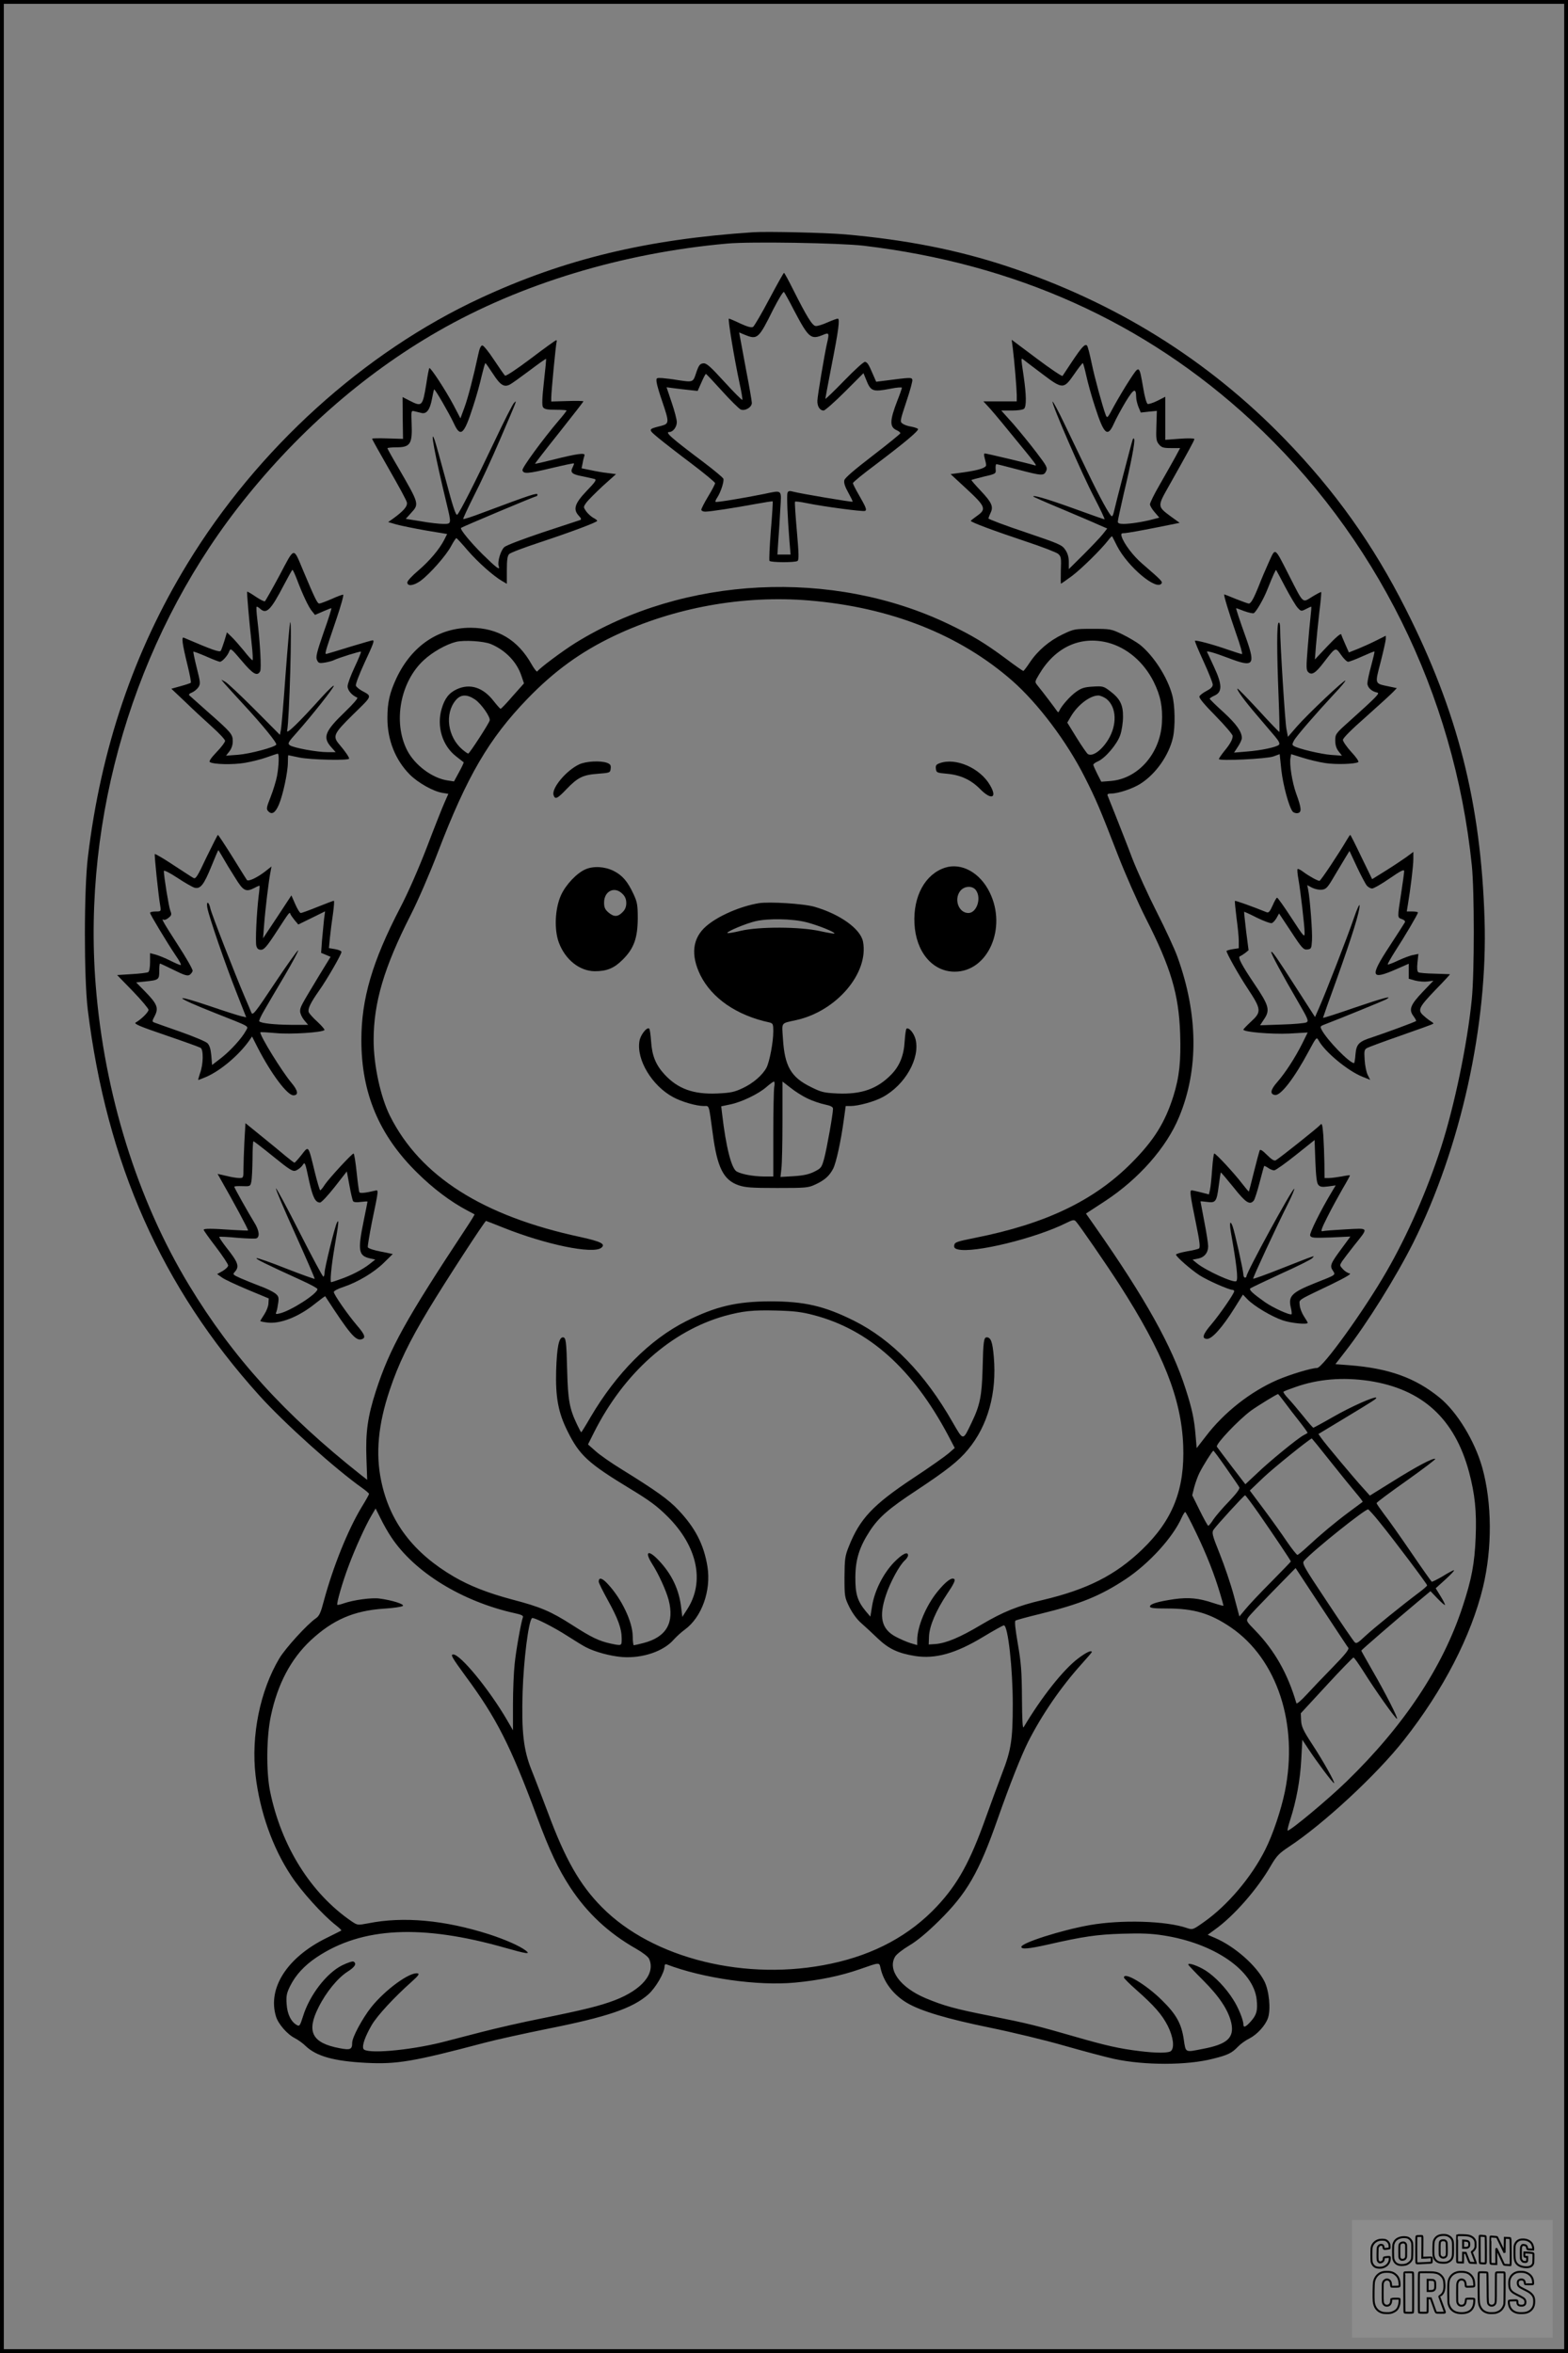 <?xml version="1.0" encoding="UTF-8"?>
<svg xmlns="http://www.w3.org/2000/svg" version="1.0" width="1024pt" height="1536pt" viewBox="0 0 1024 1536" preserveAspectRatio="xMidYMid meet">
  <rect x="0" y="0" width="1024" height="1536" fill="#808080" stroke="none"/>
  <g transform="translate(0.00 0.00) scale(1)">
    <g transform="translate(0,1536) scale(0.1,-0.1)" fill="#000000" stroke="none">
      <path d="M4920 13844 c-697 -46 -1232 -175 -1780 -429 -762 -353 -1459 -984 -1917 -1736 -349 -572 -564 -1205 -649 -1914 -26 -214 -26 -787 -1 -995 124 -1005 483 -1813 1120 -2519 161 -179 497 -481 676 -607 22 -16 41 -32 41 -36 0 -4 -21 -42 -47 -84 -91 -150 -188 -392 -248 -614 -20 -77 -30 -99 -52 -114 -57 -39 -199 -195 -239 -262 -126 -212 -185 -504 -155 -764 28 -236 111 -472 232 -654 66 -101 206 -256 293 -324 22 -17 38 -33 35 -34 -2 -2 -47 -24 -99 -50 -255 -126 -383 -326 -328 -510 14 -49 74 -118 124 -143 21 -11 52 -33 69 -50 71 -68 185 -100 398 -111 198 -10 306 8 767 130 74 20 261 61 414 92 392 78 557 134 660 225 48 43 106 142 106 183 0 11 5 16 13 13 238 -91 596 -142 839 -119 158 15 295 43 422 87 131 46 128 46 136 10 20 -93 84 -177 174 -230 90 -53 262 -104 535 -160 147 -30 368 -83 492 -119 123 -35 269 -74 324 -86 198 -43 478 -43 647 1 97 24 123 37 163 79 16 17 49 41 74 53 51 26 106 86 122 135 19 57 7 178 -24 239 -53 103 -192 226 -321 282 l-49 21 48 35 c121 86 277 263 365 417 37 63 53 80 118 123 225 148 575 472 752 698 256 325 438 679 515 997 61 255 59 550 -5 780 -49 174 -165 364 -278 456 -159 130 -332 192 -589 212 l-92 7 66 85 c143 184 328 481 442 707 310 620 488 1423 466 2112 -24 758 -175 1354 -515 2026 -212 420 -462 771 -790 1109 -505 520 -1107 894 -1814 1128 -324 107 -660 173 -1056 208 -125 11 -511 20 -600 14z m720 -88 c991 -118 1835 -498 2529 -1138 814 -750 1328 -1786 1443 -2908 17 -167 17 -696 0 -870 -29 -294 -114 -702 -203 -976 -89 -275 -218 -569 -354 -804 -146 -254 -417 -630 -454 -630 -36 0 -175 -42 -259 -78 -175 -76 -349 -212 -468 -369 l-59 -76 -7 82 c-9 108 -23 174 -65 304 -89 279 -263 591 -590 1058 l-61 87 124 81 c220 144 402 350 484 549 129 309 125 672 -11 1047 -18 50 -78 180 -134 290 -56 110 -128 268 -160 350 -31 83 -80 206 -107 275 -28 69 -52 131 -55 138 -3 8 5 12 25 12 44 0 141 32 190 64 100 63 186 186 212 301 16 71 14 210 -5 279 -31 115 -120 254 -210 327 -22 17 -74 48 -115 68 -73 35 -78 36 -195 36 -117 0 -122 -1 -195 -36 -88 -42 -164 -107 -215 -184 -20 -30 -39 -55 -42 -55 -3 0 -54 35 -112 79 -139 103 -218 151 -376 227 -757 363 -1730 315 -2437 -123 -82 -51 -235 -165 -249 -186 -3 -5 -20 16 -37 46 -90 160 -221 238 -397 239 -210 1 -385 -117 -485 -327 -45 -96 -60 -160 -60 -263 0 -143 52 -273 146 -368 55 -55 155 -111 215 -120 l37 -6 -25 -57 c-14 -31 -66 -162 -115 -291 -54 -140 -124 -300 -174 -395 -183 -352 -254 -595 -254 -865 0 -345 115 -620 364 -865 104 -103 218 -189 326 -246 25 -13 47 -25 49 -26 2 -1 -23 -42 -55 -90 -397 -601 -499 -786 -589 -1063 -54 -167 -68 -270 -62 -438 l5 -142 -41 32 c-499 395 -838 769 -1122 1238 -338 557 -554 1251 -610 1959 -87 1099 253 2243 924 3111 371 479 818 874 1311 1157 539 310 1205 512 1889 573 152 14 734 4 891 -14z m-355 -2316 c530 -44 983 -223 1327 -525 167 -147 356 -397 473 -630 71 -140 97 -200 215 -505 48 -124 130 -310 183 -415 164 -322 215 -495 224 -751 6 -182 -5 -284 -44 -409 -55 -174 -127 -289 -273 -436 -244 -246 -561 -398 -1020 -489 -120 -24 -135 -29 -138 -48 -3 -16 3 -23 24 -28 104 -26 509 73 708 173 40 20 51 22 61 11 22 -22 203 -286 285 -413 287 -447 405 -745 417 -1050 11 -288 -68 -488 -269 -681 -174 -167 -358 -260 -650 -329 -160 -37 -258 -77 -400 -161 -139 -83 -228 -120 -298 -126 l-45 -3 2 53 c3 69 46 169 118 277 41 60 55 89 48 96 -16 16 -56 -14 -110 -80 -76 -93 -133 -230 -133 -318 l0 -32 -44 13 c-23 7 -67 26 -97 42 -93 50 -111 129 -63 272 27 82 88 195 123 226 12 11 21 25 21 33 0 28 -37 10 -91 -45 -70 -73 -126 -182 -143 -282 l-12 -73 -29 34 c-55 66 -70 114 -69 224 1 116 26 196 95 302 58 88 123 145 304 264 195 129 276 192 337 267 129 154 189 370 168 605 -8 96 -19 127 -46 127 -19 0 -23 -25 -27 -205 -5 -177 -17 -238 -71 -350 -59 -123 -53 -123 -125 1 -182 319 -397 539 -645 663 -193 96 -324 126 -546 126 -221 -1 -356 -33 -550 -130 -237 -120 -454 -338 -624 -627 -31 -54 -59 -98 -60 -98 -2 0 -15 24 -29 54 -48 100 -58 160 -63 346 -5 196 -8 220 -28 220 -26 0 -39 -64 -44 -215 -5 -177 14 -277 74 -397 78 -158 135 -210 407 -375 129 -78 179 -115 247 -183 195 -194 244 -426 128 -605 l-32 -50 -7 56 c-13 121 -61 222 -147 313 -69 73 -95 59 -43 -23 41 -64 90 -171 107 -233 40 -151 -14 -244 -162 -283 -32 -8 -61 -15 -65 -15 -3 0 -7 26 -7 59 -1 94 -72 243 -161 339 -38 42 -61 48 -61 17 0 -8 27 -62 60 -122 66 -119 90 -184 90 -250 0 -48 1 -47 -72 -32 -77 17 -125 40 -251 121 -139 89 -206 118 -394 167 -157 42 -274 88 -376 147 -268 156 -423 360 -478 629 -37 178 -19 368 56 591 56 168 127 316 255 528 104 173 366 576 374 576 2 0 53 -20 113 -44 275 -110 582 -174 639 -132 32 25 0 41 -136 71 -638 137 -1045 396 -1243 790 -62 124 -107 332 -107 495 0 245 68 475 241 815 49 96 126 274 178 410 191 499 334 743 586 1004 175 181 349 307 568 411 388 184 840 266 1272 230z m-2080 -284 c96 -40 170 -117 200 -207 l17 -50 -74 -83 c-40 -47 -76 -84 -79 -83 -4 1 -25 25 -47 53 -68 87 -153 114 -238 75 -52 -24 -80 -60 -100 -129 -33 -113 4 -238 93 -308 26 -21 50 -39 51 -40 2 -1 -11 -30 -30 -64 l-33 -61 -40 6 c-101 14 -216 100 -266 197 -94 184 -45 448 109 589 57 53 146 103 210 119 53 13 180 5 227 -14z m4030 9 c125 -33 234 -126 299 -255 45 -91 60 -164 54 -270 -12 -200 -156 -363 -333 -378 l-63 -5 -26 51 c-14 28 -26 55 -26 60 0 5 14 15 30 22 47 20 126 112 146 172 10 29 18 82 18 118 1 78 -19 119 -84 168 -42 32 -48 34 -112 30 -55 -3 -75 -9 -110 -34 -39 -27 -98 -94 -111 -126 -5 -10 -8 -9 -16 3 -10 15 -83 112 -125 164 -19 23 -19 24 9 71 105 179 269 255 450 209z m-4133 -371 c41 -28 102 -115 96 -137 -4 -19 -132 -216 -140 -216 -3 -1 -20 11 -37 25 -98 82 -119 236 -44 324 32 38 73 39 125 4z m4127 1 c63 -54 67 -166 9 -262 -43 -71 -104 -115 -134 -95 -6 4 -39 51 -73 106 l-61 99 24 41 c44 74 123 135 178 136 14 0 40 -11 57 -25z m-1914 -4020 c361 -95 645 -350 876 -783 l44 -84 -40 -35 c-22 -19 -125 -92 -230 -161 -264 -175 -350 -266 -422 -448 -25 -62 -27 -82 -28 -199 0 -127 1 -132 32 -196 21 -41 50 -81 78 -105 25 -22 74 -67 109 -101 71 -67 131 -95 241 -113 133 -21 266 16 446 125 68 41 129 75 135 75 27 0 58 -284 58 -515 0 -232 -11 -301 -70 -452 -25 -65 -72 -194 -106 -288 -102 -286 -182 -433 -319 -579 -176 -188 -407 -314 -690 -374 -553 -119 -1165 31 -1498 368 -144 145 -240 313 -354 621 -37 97 -84 221 -106 275 -52 130 -66 249 -58 509 7 211 38 459 61 482 9 9 144 -59 236 -119 47 -30 99 -62 115 -70 61 -32 162 -59 240 -65 131 -9 268 37 335 114 19 21 51 50 72 65 111 81 173 254 148 412 -23 142 -79 252 -189 368 -64 69 -149 129 -372 267 -64 39 -140 92 -168 117 l-51 45 40 80 c195 386 502 660 853 759 118 32 181 39 337 35 117 -3 165 -9 245 -30z m3625 -429 c348 -53 560 -246 654 -596 38 -144 50 -255 43 -425 -7 -171 -26 -274 -86 -455 -129 -393 -382 -775 -756 -1138 -119 -116 -366 -322 -386 -322 -3 0 4 32 17 71 40 124 65 259 72 393 l7 129 39 -59 c53 -81 160 -224 168 -224 10 0 -73 149 -146 259 -56 86 -67 111 -69 150 l-2 47 168 182 c92 100 172 182 176 182 5 0 34 -42 66 -92 75 -120 208 -308 218 -308 10 0 -75 168 -162 318 -39 68 -71 125 -71 127 0 4 228 201 363 314 l89 74 45 -47 c25 -26 47 -45 49 -43 3 2 -10 28 -28 57 l-32 52 64 58 c36 33 61 59 55 60 -5 0 -39 -18 -74 -40 -36 -21 -68 -37 -71 -35 -4 3 -65 89 -135 192 -71 104 -150 216 -177 250 -26 35 -48 66 -48 71 0 5 89 71 197 147 108 77 192 140 186 142 -17 6 -124 -51 -282 -150 l-145 -90 -44 49 c-57 62 -248 290 -273 326 l-19 27 146 88 c222 134 237 144 231 149 -10 10 -164 -58 -284 -127 -66 -38 -124 -69 -126 -69 -3 0 -34 35 -68 78 -34 42 -78 94 -97 114 -20 21 -33 40 -30 43 2 3 38 17 79 31 147 52 308 65 479 40z m-548 -143 c24 -32 67 -89 97 -126 29 -37 52 -69 50 -71 -2 -2 -14 -9 -26 -15 -38 -20 -221 -169 -302 -247 l-78 -73 -89 116 c-49 64 -92 122 -97 129 -10 16 140 174 222 235 49 35 168 108 178 109 1 0 22 -26 45 -57z m294 -380 c65 -82 140 -174 167 -206 27 -32 48 -59 46 -61 -2 -1 -42 -31 -89 -66 -94 -70 -186 -147 -272 -227 -31 -29 -61 -53 -65 -53 -5 0 -36 39 -69 87 -32 48 -100 143 -150 210 l-92 123 88 84 c66 63 301 252 317 256 1 0 55 -66 119 -147z m-679 -45 c43 -62 82 -118 86 -126 6 -9 -14 -37 -66 -92 -42 -43 -88 -97 -103 -119 -14 -23 -30 -41 -33 -41 -4 0 -29 45 -56 100 l-49 99 13 53 c8 29 23 71 34 93 24 48 85 145 91 145 3 0 40 -50 83 -112z m215 -300 c99 -143 208 -305 208 -311 0 -2 -58 -62 -128 -133 -71 -71 -146 -151 -168 -178 l-40 -48 -36 135 c-20 75 -62 198 -92 273 -50 124 -53 139 -41 158 19 28 198 224 206 225 3 1 44 -54 91 -121z m-5667 -152 c152 -230 464 -421 808 -497 42 -9 56 -16 52 -26 -12 -32 -45 -215 -54 -305 -6 -54 -11 -173 -11 -265 l0 -168 -40 69 c-117 200 -303 426 -350 426 -20 0 -9 -19 80 -141 203 -274 294 -455 465 -914 86 -231 139 -342 218 -464 111 -169 250 -299 431 -402 42 -24 79 -52 85 -66 43 -95 -46 -202 -226 -271 -96 -36 -191 -60 -476 -118 -122 -24 -301 -65 -397 -90 -96 -25 -209 -54 -251 -65 -220 -55 -502 -79 -516 -43 -9 23 12 81 54 154 36 62 147 182 263 285 41 37 51 50 38 53 -51 11 -212 -106 -304 -221 -58 -74 -124 -196 -124 -232 0 -44 -12 -49 -84 -35 -179 34 -216 108 -136 266 49 99 126 193 191 234 48 31 60 52 38 65 -6 4 -39 -7 -74 -24 -103 -51 -214 -196 -256 -333 -19 -60 -23 -67 -39 -58 -39 21 -64 72 -68 137 -4 53 0 72 22 117 36 73 94 136 175 190 295 197 686 216 1230 61 138 -39 168 -44 136 -19 -40 31 -133 72 -240 107 -291 93 -560 118 -790 72 -70 -13 -70 -13 -109 13 -266 182 -460 491 -533 852 -25 127 -23 354 6 489 44 208 130 371 260 493 144 134 281 194 479 207 62 4 117 12 123 18 11 11 -69 37 -153 48 -50 7 -168 -9 -232 -31 -22 -8 -41 -12 -43 -10 -7 7 34 150 74 255 40 108 110 263 150 330 l26 44 33 -66 c18 -37 49 -92 69 -121z m6458 93 c91 -112 307 -399 307 -408 0 -4 -24 -25 -52 -46 -116 -87 -296 -233 -351 -284 -50 -47 -60 -53 -71 -40 -8 8 -89 126 -180 264 -159 239 -165 250 -148 268 59 67 400 339 417 334 5 -2 41 -41 78 -88z m-1201 -66 c68 -141 120 -273 157 -399 12 -39 21 -73 21 -76 0 -2 -30 6 -67 18 -95 32 -160 38 -255 25 -107 -16 -158 -31 -158 -48 0 -10 25 -13 113 -13 174 0 281 -32 415 -123 303 -207 443 -632 353 -1073 -25 -120 -78 -279 -128 -378 -90 -180 -247 -365 -401 -473 -72 -51 -74 -51 -110 -39 -136 47 -427 56 -637 19 -185 -33 -445 -116 -445 -142 0 -17 46 -13 168 14 236 54 326 67 492 72 122 4 192 1 267 -11 332 -51 590 -228 610 -420 7 -70 0 -98 -38 -141 -33 -37 -49 -44 -49 -20 0 29 -33 111 -67 163 -47 75 -118 149 -180 189 -50 31 -113 53 -113 39 0 -4 44 -50 98 -104 106 -106 164 -194 183 -277 21 -97 -26 -140 -187 -170 -116 -23 -110 -26 -123 60 -15 105 -49 166 -145 260 -104 102 -246 186 -246 146 0 -5 35 -40 78 -78 121 -107 170 -163 208 -237 36 -72 45 -141 22 -164 -15 -15 -96 -15 -208 -1 -131 16 -219 36 -420 94 -246 71 -309 87 -550 135 -233 46 -305 66 -425 116 -166 70 -251 186 -199 272 9 15 50 47 92 72 51 30 116 84 193 160 183 180 261 314 384 665 82 233 153 411 199 504 91 179 214 358 350 509 36 40 66 75 66 77 0 16 -36 -1 -89 -41 -97 -73 -238 -251 -356 -449 -7 -11 -10 48 -11 192 -1 175 -6 231 -27 353 -17 99 -22 147 -15 151 6 4 79 24 162 44 262 64 393 118 558 227 153 102 308 272 365 401 9 20 20 37 23 37 4 0 36 -62 72 -137z m918 -637 c36 -54 69 -105 75 -112 7 -10 -18 -42 -100 -126 -61 -62 -139 -144 -173 -181 -36 -39 -64 -63 -66 -55 -56 193 -143 345 -269 475 -58 59 -60 63 -45 85 8 13 82 90 162 172 l147 150 102 -155 c56 -85 131 -199 167 -253z"></path>
      <path d="M5024 13408 c-50 -95 -98 -176 -106 -182 -11 -6 -35 0 -83 22 -37 18 -71 32 -75 32 -8 0 36 -265 70 -423 12 -54 20 -102 18 -107 -2 -4 -54 48 -117 117 -95 104 -118 124 -139 121 -21 -2 -29 -13 -45 -60 -21 -65 -20 -64 -122 -49 -33 6 -78 11 -100 13 -39 2 -40 2 -37 -27 2 -17 19 -75 38 -129 45 -133 45 -142 -8 -156 -88 -22 -88 -21 -17 -80 35 -29 133 -105 217 -168 83 -63 152 -120 152 -126 0 -6 -20 -45 -45 -86 -25 -41 -45 -81 -45 -87 0 -7 11 -13 25 -13 32 0 188 24 329 50 60 11 111 19 112 17 2 -1 -3 -87 -12 -191 -8 -103 -12 -192 -9 -197 7 -11 165 -12 183 -1 10 7 9 46 -4 195 -9 103 -15 190 -12 192 3 3 36 -1 74 -9 106 -22 373 -58 384 -51 12 7 5 24 -42 106 -21 36 -38 70 -38 75 0 6 66 60 148 121 192 145 284 222 277 233 -3 4 -23 11 -44 15 -22 3 -47 12 -57 20 -18 12 -16 19 25 143 24 71 42 136 39 144 -6 15 -10 15 -180 -7 l-56 -7 -21 48 c-28 65 -35 77 -51 82 -8 3 -66 -50 -137 -123 -68 -70 -123 -123 -123 -118 0 4 18 98 39 208 48 243 57 315 42 315 -6 0 -36 -11 -68 -25 -31 -14 -66 -25 -77 -23 -22 3 -59 64 -146 237 -30 60 -57 110 -60 110 -3 0 -46 -77 -96 -171z m161 -73 c96 -182 110 -194 190 -161 40 17 42 13 25 -59 -16 -72 -61 -337 -62 -371 -1 -37 16 -64 41 -64 8 0 71 55 138 122 l122 122 16 -39 c32 -81 42 -85 163 -62 39 8 72 10 72 6 0 -4 -13 -43 -30 -85 -50 -130 -51 -171 -5 -192 14 -6 25 -15 25 -20 0 -4 -81 -70 -180 -146 -121 -93 -182 -145 -186 -161 -4 -17 4 -42 26 -81 17 -31 30 -57 28 -59 -4 -4 -342 53 -386 65 -26 7 -34 6 -39 -7 -6 -15 0 -157 13 -320 l7 -83 -43 0 -43 0 6 93 c4 50 10 143 13 205 8 130 16 123 -109 97 -134 -27 -310 -56 -314 -51 -3 2 2 15 11 28 23 35 46 106 40 123 -3 8 -61 56 -127 106 -218 164 -257 199 -225 199 23 0 48 33 48 64 0 17 -15 75 -34 130 l-33 98 46 -6 c25 -3 71 -9 102 -12 l55 -6 25 56 c13 30 26 55 29 55 3 0 50 -50 105 -111 55 -61 110 -115 122 -121 28 -12 73 14 73 43 0 11 -16 104 -36 207 -19 104 -38 203 -41 221 l-6 32 36 -15 c83 -34 91 -28 186 164 35 68 66 120 71 115 4 -5 34 -58 65 -119z"></path>
      <path d="M3466 13019 c-97 -73 -163 -116 -168 -111 -6 6 -38 52 -72 103 -34 52 -68 94 -76 94 -10 0 -19 -21 -27 -60 -30 -140 -67 -285 -91 -348 l-25 -68 -46 88 c-51 96 -150 247 -157 240 -3 -2 -12 -49 -20 -103 -24 -147 -28 -151 -108 -110 l-47 24 1 -137 2 -136 -101 3 c-56 2 -101 1 -101 -2 0 -4 50 -93 110 -198 61 -106 114 -203 117 -217 6 -25 -20 -56 -92 -108 l-30 -21 55 -16 c30 -8 117 -26 192 -39 l138 -23 -19 -38 c-32 -62 -96 -138 -170 -201 -39 -33 -71 -67 -71 -77 0 -27 41 -22 86 10 61 45 168 166 200 227 16 30 32 54 35 52 3 -1 37 -37 74 -81 68 -78 166 -165 224 -199 l31 -18 0 90 c0 66 4 93 15 104 8 9 99 43 202 77 208 69 373 131 373 140 0 4 -12 13 -26 20 -14 8 -35 27 -46 42 -19 28 -19 28 1 57 12 16 60 64 107 108 l87 78 -54 7 c-30 3 -80 12 -112 19 l-59 12 7 34 c3 19 9 41 12 50 7 19 -47 12 -206 -28 -63 -16 -116 -28 -117 -26 -1 1 69 92 157 202 87 110 159 202 159 205 0 3 -47 4 -105 2 l-105 -3 0 25 c0 39 30 349 35 364 2 6 1 12 -3 11 -4 0 -79 -54 -166 -120z m86 -152 c-12 -108 -13 -153 -6 -165 9 -13 26 -17 83 -17 39 0 71 -2 71 -5 0 -3 -23 -33 -51 -65 -103 -121 -240 -308 -237 -324 5 -26 34 -24 188 13 80 19 146 33 148 31 2 -2 -2 -13 -8 -25 -18 -34 -6 -46 62 -59 34 -7 71 -15 81 -18 15 -4 5 -19 -53 -79 -78 -82 -89 -120 -49 -162 15 -16 17 -23 7 -27 -7 -2 -116 -38 -243 -80 -128 -43 -240 -85 -252 -97 -24 -22 -46 -98 -36 -124 11 -31 -15 -11 -106 78 -82 82 -149 164 -140 172 8 7 481 206 490 206 5 0 9 5 9 11 0 14 -40 1 -353 -116 -70 -27 -129 -46 -132 -43 -2 2 29 69 69 149 41 79 118 245 171 369 118 275 112 259 92 240 -9 -8 -66 -121 -127 -250 -130 -274 -228 -466 -244 -480 -9 -7 -29 53 -75 228 -35 130 -68 248 -73 261 -33 88 3 -104 78 -414 33 -137 33 -135 -21 -135 -25 0 -91 7 -145 17 l-100 16 35 39 c53 58 53 58 -81 290 -41 69 -74 129 -74 132 0 3 27 6 59 6 91 0 105 22 99 159 -3 81 -3 82 20 76 12 -3 32 -8 45 -11 33 -8 55 22 68 92 6 32 12 60 14 62 5 5 98 -156 128 -220 44 -97 67 -77 126 107 22 66 47 157 57 203 11 45 21 82 24 81 3 0 25 -32 50 -70 47 -73 72 -89 110 -69 12 6 69 47 128 91 58 44 106 78 108 76 2 -1 -5 -69 -14 -150z"></path>
      <path d="M6614 13088 c11 -87 25 -260 26 -305 l0 -43 -109 0 -109 0 26 -28 c15 -15 77 -88 137 -162 192 -234 192 -233 170 -227 -34 11 -313 77 -323 77 -7 0 -7 -11 -1 -32 5 -18 9 -38 9 -44 0 -18 -47 -33 -144 -47 l-88 -12 106 -98 c123 -114 129 -131 66 -175 -21 -15 -39 -29 -40 -32 0 -9 151 -65 358 -134 106 -35 202 -72 213 -82 19 -17 20 -28 17 -106 -1 -49 -1 -88 1 -88 2 0 33 22 70 49 63 47 192 174 239 235 12 16 23 27 25 25 1 -2 16 -30 32 -63 70 -136 259 -295 291 -244 7 11 -2 21 -125 127 -61 52 -122 133 -136 179 -5 19 -3 22 22 22 15 1 102 16 192 34 l165 33 -57 41 c-89 66 -89 66 -16 195 130 231 169 302 169 311 0 5 -41 6 -95 2 l-95 -7 0 141 0 140 -51 -26 c-28 -14 -57 -23 -64 -21 -7 3 -20 47 -29 104 -27 153 -24 152 -90 51 -31 -47 -76 -124 -101 -169 -42 -79 -44 -82 -54 -58 -22 60 -72 242 -92 339 -12 58 -25 109 -30 114 -13 14 -34 -9 -97 -103 -31 -47 -60 -90 -63 -95 -4 -4 -80 47 -169 114 l-163 122 7 -54z m190 -167 c136 -103 142 -103 211 -4 27 40 53 72 56 73 3 0 13 -37 23 -82 10 -46 35 -137 57 -203 59 -183 82 -203 124 -109 13 30 48 94 76 141 53 87 68 94 69 30 0 -15 7 -44 15 -64 l15 -36 53 6 52 5 -3 -97 c-3 -85 -1 -100 16 -121 17 -21 29 -25 80 -25 l59 0 -35 -65 c-20 -36 -64 -114 -99 -175 -35 -60 -63 -117 -63 -127 0 -9 14 -33 31 -52 l30 -35 -42 -11 c-59 -16 -147 -30 -191 -30 -27 0 -38 4 -38 15 0 9 18 91 39 183 48 200 74 338 68 355 -3 8 -6 7 -10 -3 -6 -15 -115 -434 -124 -477 -3 -13 -8 -23 -12 -23 -12 1 -80 125 -159 290 -44 91 -112 232 -151 314 -39 82 -74 147 -77 144 -9 -10 192 -473 272 -625 41 -79 71 -143 67 -143 -4 0 -95 32 -202 71 -171 62 -277 93 -261 76 3 -2 86 -39 185 -80 99 -42 206 -87 238 -102 l58 -25 -30 -38 c-16 -20 -73 -80 -125 -132 l-96 -95 0 46 c0 31 -7 57 -23 80 -21 32 -38 39 -262 115 -132 44 -240 85 -240 90 1 5 7 21 14 36 20 40 8 68 -63 143 -36 38 -64 70 -62 72 1 1 38 11 82 22 79 18 79 19 76 50 -1 17 1 31 5 31 5 0 68 -16 140 -35 159 -42 170 -42 185 -10 10 22 4 33 -63 121 -40 53 -109 137 -151 186 l-79 88 69 0 c39 0 73 5 80 12 16 16 15 90 -3 213 -18 123 -18 119 -2 108 6 -5 61 -47 121 -92z"></path>
      <path d="M1826 11605 c-49 -91 -92 -167 -96 -170 -4 -3 -32 11 -60 30 -29 20 -54 34 -56 33 -3 -4 13 -191 29 -335 7 -62 10 -113 6 -113 -4 0 -30 28 -57 63 -28 34 -64 75 -80 90 l-30 29 -16 -54 c-9 -29 -20 -59 -24 -66 -8 -12 -59 7 -241 85 -17 8 -12 -35 25 -185 14 -57 23 -106 20 -109 -3 -3 -33 -13 -66 -22 l-61 -17 89 -84 c48 -47 127 -120 175 -163 48 -43 87 -85 87 -93 0 -9 -25 -42 -56 -74 -37 -39 -51 -60 -43 -65 23 -15 150 -18 227 -5 42 7 107 23 143 36 37 13 69 24 73 24 10 0 7 -81 -5 -146 -6 -32 -25 -94 -42 -137 -28 -71 -29 -79 -14 -94 23 -23 45 -9 68 44 26 60 59 212 59 276 0 26 1 47 3 47 1 0 34 -7 72 -15 73 -15 325 -21 325 -7 0 10 -27 49 -62 90 -48 56 -41 71 89 199 128 125 125 116 54 155 -17 10 -34 24 -37 32 -3 9 22 74 55 146 61 131 68 150 54 150 -5 0 -69 -19 -143 -41 -74 -23 -143 -44 -152 -46 -21 -6 -22 -13 61 232 28 83 47 151 42 153 -4 1 -38 -11 -75 -28 -37 -16 -74 -30 -81 -30 -12 0 -27 29 -105 215 -66 157 -54 159 -154 -30z m113 -27 c37 -98 76 -181 98 -207 l20 -25 51 22 c28 12 53 22 56 22 3 0 -19 -71 -50 -157 -45 -130 -53 -162 -44 -181 9 -21 15 -23 53 -17 23 4 49 11 58 16 28 14 172 59 176 55 3 -2 -16 -48 -41 -101 -25 -53 -46 -109 -46 -125 0 -27 28 -59 63 -74 7 -3 -27 -42 -80 -93 -130 -125 -147 -165 -92 -228 l31 -35 -53 0 c-69 0 -222 28 -246 45 -16 12 -12 19 48 86 95 107 239 289 239 302 0 7 -35 -26 -78 -73 -153 -170 -233 -247 -227 -220 15 70 33 722 20 708 -3 -3 -16 -155 -30 -339 -13 -184 -27 -348 -31 -365 l-6 -31 -166 167 c-92 92 -178 173 -192 180 l-25 13 20 -24 c11 -13 66 -73 122 -134 128 -138 224 -256 217 -266 -10 -17 -172 -60 -248 -66 l-80 -6 22 28 c14 18 22 42 22 66 0 46 -9 57 -165 194 -60 54 -114 101 -119 106 -5 5 2 13 17 18 14 6 33 21 42 34 15 23 14 32 -10 127 -14 56 -24 104 -22 106 2 2 39 -12 83 -31 43 -19 84 -35 90 -35 15 0 51 40 61 68 9 23 13 19 82 -62 73 -87 101 -103 120 -68 9 17 0 184 -19 342 -5 41 -7 77 -4 79 2 2 12 -3 22 -12 42 -39 70 -11 157 156 28 53 52 97 55 97 3 0 16 -28 29 -62z"></path>
      <path d="M8287 11692 c-20 -44 -50 -114 -66 -156 -35 -87 -52 -116 -66 -116 -5 0 -43 14 -84 30 -40 17 -75 30 -76 30 -6 0 31 -122 78 -257 26 -73 43 -133 38 -133 -4 0 -46 13 -92 29 -97 34 -209 64 -215 58 -3 -2 23 -63 56 -135 33 -72 60 -140 60 -151 0 -14 -13 -27 -40 -41 -23 -12 -44 -28 -47 -36 -4 -10 31 -52 106 -128 61 -62 111 -121 111 -130 0 -23 -16 -53 -57 -102 -18 -23 -33 -45 -33 -49 0 -14 312 1 356 17 l41 15 11 -104 c11 -98 50 -242 74 -271 6 -7 21 -12 32 -10 28 4 26 32 -9 127 -26 72 -46 194 -37 236 l4 22 74 -23 c41 -13 107 -29 147 -35 69 -11 196 -7 217 6 6 4 -13 32 -45 66 -30 33 -55 69 -55 79 0 12 57 69 153 153 83 74 162 146 175 160 l24 25 -52 11 c-94 20 -92 12 -54 158 18 70 33 138 34 151 l0 22 -58 -29 c-31 -16 -86 -41 -120 -55 l-63 -25 -23 52 c-13 29 -25 58 -27 66 -3 8 -36 -20 -88 -75 l-84 -89 7 90 c4 50 14 148 22 218 9 71 14 130 12 132 -2 2 -28 -12 -58 -30 -66 -41 -55 -51 -150 135 -99 194 -89 187 -133 92z m108 -167 c32 -60 68 -121 80 -133 21 -23 24 -23 53 -8 17 9 33 16 35 16 2 0 0 -28 -4 -62 -4 -35 -13 -128 -19 -207 -10 -124 -10 -145 3 -158 23 -23 48 -8 102 63 79 102 76 101 113 49 17 -25 38 -45 46 -45 8 0 50 16 92 35 42 19 78 34 80 32 2 -2 -8 -43 -21 -92 -14 -50 -25 -102 -25 -116 0 -27 28 -53 64 -60 19 -4 1 -23 -187 -192 -84 -75 -87 -80 -87 -121 0 -29 7 -52 22 -71 l22 -28 -70 5 c-67 5 -215 40 -244 58 -12 7 -12 12 0 35 15 29 145 178 262 304 44 46 77 86 74 88 -7 7 -245 -218 -316 -299 l-59 -68 -10 53 c-9 47 -41 555 -41 657 0 25 -4 39 -10 35 -12 -8 -12 -183 0 -485 5 -123 7 -226 5 -228 -1 -2 -63 62 -136 142 -74 80 -135 143 -138 141 -6 -7 45 -78 131 -178 43 -50 94 -111 115 -135 25 -30 33 -46 25 -54 -15 -15 -116 -37 -210 -44 l-83 -7 25 38 c14 21 26 47 26 57 0 42 -36 92 -121 170 -49 44 -89 84 -89 87 0 3 15 13 33 21 50 23 49 72 -4 185 -23 50 -43 94 -46 98 -7 12 42 -2 141 -39 162 -62 176 -47 116 124 -46 128 -70 202 -67 202 1 0 25 -8 52 -19 28 -10 55 -16 62 -14 15 6 65 91 91 158 36 90 53 127 56 124 2 -2 29 -53 61 -114z"></path>
      <path d="M1349 9765 c-60 -128 -71 -145 -86 -136 -10 5 -69 44 -132 85 -63 42 -117 73 -120 71 -4 -5 23 -268 36 -342 5 -32 4 -33 -31 -33 -20 0 -36 -4 -36 -9 0 -10 110 -193 168 -279 24 -34 38 -62 32 -62 -6 0 -36 13 -68 29 -31 16 -74 33 -94 39 l-38 10 0 -58 c0 -35 -5 -62 -12 -66 -7 -4 -55 -10 -108 -13 l-95 -6 103 -106 c56 -58 102 -113 102 -121 0 -15 -47 -62 -84 -83 -14 -8 28 -26 196 -83 117 -40 220 -77 228 -82 20 -12 18 -110 -4 -167 -8 -24 -13 -43 -11 -43 2 0 25 9 51 20 93 40 212 140 280 235 l20 29 38 -75 c88 -170 192 -309 232 -309 35 0 31 30 -13 82 -62 74 -203 302 -203 329 0 3 46 0 103 -5 97 -9 300 4 316 20 3 3 -17 27 -45 53 -28 25 -54 54 -58 64 -7 22 12 61 69 142 51 72 145 235 145 251 0 6 -18 14 -41 18 l-41 7 7 72 c4 39 13 109 20 155 6 45 9 82 5 82 -3 0 -51 -18 -106 -40 -54 -22 -104 -40 -110 -40 -6 0 -22 26 -36 58 l-25 57 -92 -140 -93 -140 7 90 c7 95 30 289 42 346 l6 33 -39 -31 c-54 -42 -113 -70 -122 -57 -4 6 -47 74 -95 152 -49 78 -91 142 -94 142 -2 0 -35 -65 -74 -145z m106 -2 c15 -27 50 -85 79 -130 55 -90 71 -99 130 -68 16 9 30 14 31 13 1 -2 -1 -32 -6 -68 -13 -108 -22 -296 -15 -324 5 -19 13 -26 31 -26 19 0 38 21 101 118 88 135 85 131 91 114 3 -7 16 -25 28 -40 l23 -27 88 43 87 43 -7 -53 c-3 -29 -9 -90 -13 -135 l-6 -83 31 -13 31 -13 -76 -124 c-120 -199 -123 -204 -123 -232 0 -14 12 -40 26 -57 l26 -31 -114 0 c-107 1 -192 10 -205 23 -3 4 12 37 34 74 22 38 81 139 133 226 51 87 90 160 87 163 -3 3 -71 -92 -151 -212 -133 -200 -146 -216 -155 -193 -5 13 -25 60 -44 104 -62 145 -217 542 -223 574 -10 47 -28 52 -20 5 11 -59 117 -368 190 -552 l64 -163 -31 7 c-18 4 -110 33 -206 66 -255 86 -237 62 34 -45 237 -94 218 -83 201 -115 -26 -49 -100 -130 -161 -178 l-60 -46 -5 61 c-4 43 -11 66 -25 81 -11 11 -90 44 -175 74 -85 30 -163 57 -172 61 -16 6 -15 10 3 44 26 51 15 78 -62 157 l-60 61 59 6 c89 9 92 12 92 68 0 27 2 49 5 49 3 0 43 -19 90 -42 68 -34 89 -40 103 -32 9 6 18 18 20 26 2 9 -42 86 -98 172 -98 152 -109 173 -91 162 5 -3 19 2 32 13 20 16 21 22 11 47 -10 26 -42 223 -42 258 0 8 36 -10 88 -44 48 -32 99 -61 113 -65 38 -9 60 18 110 141 23 57 43 104 45 104 1 0 14 -21 29 -47z"></path>
      <path d="M8796 9878 c-51 -87 -171 -268 -179 -268 -13 0 -69 31 -105 58 -18 14 -35 22 -38 19 -3 -3 -1 -31 5 -63 14 -79 41 -310 41 -354 0 -32 -6 -25 -86 98 -47 72 -89 132 -94 132 -4 0 -17 -23 -29 -51 -18 -40 -26 -49 -39 -44 -91 37 -203 77 -207 74 -2 -2 3 -52 10 -109 8 -58 15 -126 15 -152 l0 -48 -40 -6 c-22 -4 -40 -9 -40 -12 0 -15 79 -156 140 -248 88 -133 89 -150 20 -213 -27 -25 -50 -49 -50 -52 0 -16 181 -31 298 -26 l122 7 -36 -73 c-47 -93 -109 -189 -163 -251 -45 -51 -49 -79 -14 -84 37 -5 126 110 221 288 48 89 50 92 63 69 40 -75 191 -200 287 -238 l50 -20 -16 32 c-9 18 -18 62 -20 99 -4 58 -2 67 16 77 11 6 111 43 223 82 112 39 206 73 209 76 3 2 -3 9 -14 15 -10 6 -32 22 -48 37 -42 37 -35 53 79 172 53 54 94 99 92 99 -2 1 -47 2 -100 4 -52 1 -100 5 -106 9 -8 5 -10 27 -6 64 l6 56 -34 -7 c-19 -3 -63 -20 -98 -36 -35 -17 -66 -28 -68 -26 -3 2 20 42 49 88 60 92 148 241 148 251 0 4 -16 7 -36 7 l-37 0 7 43 c18 107 36 256 36 299 l0 47 -47 -35 c-27 -19 -87 -59 -135 -89 l-87 -54 -70 144 c-38 80 -71 145 -73 145 -2 0 -12 -15 -22 -32z m131 -300 c9 -10 24 -18 34 -18 10 0 61 29 113 65 74 51 96 62 96 48 0 -10 -9 -76 -20 -147 -25 -161 -25 -155 6 -166 16 -6 23 -14 18 -22 -4 -7 -49 -78 -101 -157 -129 -197 -122 -221 45 -148 l82 36 0 -49 0 -49 42 -12 c24 -6 60 -9 81 -6 l38 5 -69 -72 c-81 -85 -93 -116 -62 -158 12 -16 20 -31 18 -33 -5 -6 -210 -81 -283 -105 -92 -29 -107 -45 -113 -114 -2 -31 -7 -56 -9 -56 -30 0 -177 151 -212 218 -10 19 -9 23 11 31 120 46 388 156 408 166 54 30 -13 12 -207 -54 -112 -39 -203 -68 -203 -65 0 2 40 116 90 253 99 277 150 440 149 480 0 14 -17 -22 -38 -84 -40 -118 -186 -493 -228 -587 l-25 -57 -118 183 c-129 201 -161 248 -168 242 -5 -6 72 -149 173 -322 67 -115 73 -129 57 -138 -9 -5 -81 -12 -160 -14 l-143 -5 25 38 c42 61 34 90 -62 232 -83 123 -110 175 -95 180 7 3 23 13 35 22 l22 18 -16 124 c-8 68 -14 125 -13 127 1 1 39 -16 84 -39 45 -22 89 -38 97 -35 8 3 22 18 31 34 l16 29 79 -119 c71 -109 81 -119 106 -116 25 3 27 7 30 58 4 53 -13 274 -25 333 l-6 29 32 -17 c18 -9 46 -15 63 -13 28 3 38 13 82 89 28 47 62 103 75 125 l24 39 49 -105 c27 -57 56 -112 65 -122z"></path>
      <path d="M1596 7907 c-3 -66 -6 -146 -6 -179 0 -57 -1 -58 -27 -58 -16 0 -54 6 -85 14 l-57 13 23 -41 c82 -143 176 -318 176 -328 0 -2 -44 0 -97 3 -141 10 -193 10 -193 1 0 -4 36 -55 80 -112 44 -58 80 -112 80 -121 0 -8 -16 -24 -36 -36 l-36 -20 31 -22 c17 -13 93 -48 169 -80 l137 -57 -2 -33 c0 -17 -13 -50 -27 -71 -14 -22 -26 -41 -26 -43 0 -3 19 -7 43 -10 85 -12 207 36 315 123 35 28 65 50 66 48 159 -245 198 -291 236 -281 31 8 24 30 -29 91 -61 72 -151 201 -151 218 0 7 28 22 63 33 95 32 200 95 264 158 l58 57 -79 16 c-44 8 -81 21 -84 28 -2 6 10 78 26 160 47 227 46 215 19 209 -59 -14 -95 -18 -100 -10 -3 5 -11 64 -18 131 -7 67 -16 122 -20 122 -11 0 -158 -160 -187 -202 -13 -21 -27 -38 -31 -38 -3 0 -19 53 -35 118 -44 180 -39 174 -87 113 -22 -28 -43 -51 -46 -51 -3 0 -29 20 -57 43 -28 24 -99 82 -157 129 l-106 86 -7 -121z m189 -97 c110 -89 127 -99 148 -91 14 6 32 20 41 32 18 27 17 30 46 -106 23 -102 40 -135 70 -135 9 0 51 45 96 102 l79 101 17 -91 c9 -51 20 -97 24 -103 4 -7 23 -9 50 -5 24 3 44 4 44 2 0 -2 -11 -58 -25 -126 -40 -195 -34 -228 43 -245 l33 -7 -38 -30 c-46 -36 -119 -74 -192 -99 -30 -11 -56 -19 -58 -19 -9 0 0 101 22 230 27 159 30 184 16 160 -13 -21 -81 -297 -81 -325 0 -13 -3 -26 -8 -29 -4 -2 -74 129 -157 292 -82 162 -151 290 -153 284 -2 -6 55 -140 127 -299 71 -158 128 -289 126 -291 -2 -2 -86 28 -186 67 -100 40 -187 70 -193 68 -10 -4 54 -36 293 -145 57 -26 104 -51 104 -57 2 -29 -173 -142 -247 -159 -25 -6 -28 -5 -21 11 4 10 9 36 12 59 5 35 2 44 -21 62 -15 11 -59 33 -99 47 -40 15 -96 38 -126 51 -51 23 -53 25 -37 42 31 35 21 62 -57 160 -27 35 -47 65 -45 68 3 2 55 0 116 -6 60 -5 117 -7 126 -4 24 9 19 52 -13 103 -40 65 -131 227 -131 234 0 4 23 5 52 4 51 -2 53 -1 59 28 4 17 7 83 8 148 0 64 3 117 6 117 4 0 62 -45 130 -100z"></path>
      <path d="M8621 8016 c-13 -16 -259 -212 -289 -230 -10 -6 -27 4 -58 35 -31 31 -45 39 -48 28 -3 -8 -20 -70 -37 -139 -17 -69 -32 -126 -33 -128 -2 -1 -22 23 -46 54 -48 63 -169 194 -180 194 -4 0 -10 -46 -14 -102 -4 -57 -10 -117 -14 -134 l-7 -31 -50 13 c-27 7 -55 13 -62 14 -15 0 -11 -28 29 -224 23 -111 27 -150 18 -156 -6 -4 -43 -13 -81 -19 -38 -7 -69 -16 -69 -21 0 -13 97 -98 154 -135 53 -34 192 -95 215 -95 6 0 11 -4 11 -9 0 -15 -94 -151 -149 -216 -57 -66 -65 -95 -27 -95 32 0 100 77 176 198 l57 91 29 -30 c42 -44 159 -114 231 -138 56 -19 163 -29 163 -16 0 3 -11 22 -25 43 -13 20 -26 53 -27 72 -3 39 -23 26 207 136 96 47 133 69 119 71 -12 2 -32 15 -44 28 -22 24 -22 25 -5 52 11 15 45 61 77 101 98 123 102 115 -54 107 -73 -4 -141 -9 -151 -12 -14 -4 -7 17 32 94 27 54 72 136 99 183 28 47 49 86 48 88 -2 1 -27 -2 -56 -8 -29 -5 -66 -10 -81 -10 l-29 0 -1 98 c-1 53 -4 135 -7 181 -6 74 -9 82 -21 67z m-12 -390 c12 -14 24 -16 64 -11 l50 7 -20 -33 c-78 -129 -152 -279 -147 -294 7 -16 20 -17 135 -13 l128 6 -55 -75 c-75 -101 -81 -116 -60 -147 19 -30 25 -26 -114 -81 -153 -61 -177 -85 -161 -157 6 -23 8 -44 6 -47 -9 -9 -118 40 -173 78 -83 59 -107 81 -96 91 5 4 95 47 199 95 105 47 197 93 205 102 18 20 32 24 -203 -68 -98 -39 -181 -69 -183 -66 -4 4 151 338 230 495 25 50 42 92 38 92 -14 0 -312 -546 -312 -572 0 -5 -4 -8 -10 -8 -5 0 -10 9 -10 20 0 24 -57 281 -71 317 -16 42 -21 19 -10 -44 37 -210 48 -303 35 -316 -15 -15 -196 67 -258 117 l-28 23 36 7 c41 8 66 38 66 81 0 17 -11 89 -25 160 -14 72 -25 131 -25 132 0 2 19 0 43 -3 56 -8 63 2 76 105 6 46 12 86 14 87 1 2 38 -42 82 -96 80 -101 107 -119 133 -87 6 7 23 60 38 118 15 57 28 106 30 108 1 1 13 -4 26 -13 12 -9 30 -16 39 -16 9 0 72 45 140 99 l124 99 5 -137 c4 -99 9 -143 19 -155z"></path>
      <path d="M3784 10371 c-85 -39 -183 -156 -169 -201 10 -31 24 -25 85 39 73 76 107 93 205 100 78 6 80 7 83 33 3 22 -2 30 -23 38 -43 16 -136 11 -181 -9z"></path>
      <path d="M6137 10378 c-23 -8 -28 -15 -25 -37 3 -25 7 -26 73 -32 89 -8 157 -40 217 -101 73 -74 113 -57 63 27 -65 112 -224 181 -328 143z"></path>
      <path d="M6172 9696 c-130 -42 -209 -186 -200 -365 9 -184 117 -314 263 -314 217 0 343 285 228 518 -63 129 -184 195 -291 161z m202 -148 c37 -52 4 -148 -50 -148 -63 0 -96 89 -53 144 27 34 81 36 103 4z"></path>
      <path d="M3823 9685 c-56 -24 -128 -100 -159 -168 -40 -88 -46 -225 -14 -311 42 -111 135 -185 234 -186 79 0 126 19 182 75 74 73 98 141 99 270 0 88 -4 107 -27 157 -39 84 -73 124 -131 153 -58 29 -132 33 -184 10z m242 -160 c17 -16 25 -35 25 -60 0 -25 -8 -44 -25 -60 -30 -31 -56 -32 -92 -1 -22 19 -28 33 -28 64 0 76 69 109 120 57z"></path>
      <path d="M4955 9464 c-120 -20 -264 -82 -342 -149 -91 -78 -104 -188 -39 -321 75 -150 236 -262 449 -308 25 -6 27 -10 27 -60 0 -69 -24 -195 -44 -235 -26 -49 -87 -102 -155 -134 -55 -26 -79 -31 -166 -35 -156 -7 -258 30 -345 124 -58 63 -82 123 -88 217 -3 42 -8 80 -13 83 -16 10 -57 -43 -63 -82 -21 -121 82 -292 220 -366 57 -31 152 -58 201 -58 36 0 31 17 58 -182 29 -220 70 -301 168 -335 44 -15 84 -18 252 -18 188 0 203 1 250 23 60 28 91 55 116 103 20 39 51 181 70 322 l12 87 31 0 c52 0 157 29 210 58 147 79 246 254 215 378 -11 41 -43 79 -59 69 -4 -3 -9 -40 -12 -82 -5 -93 -33 -161 -86 -216 -93 -96 -197 -132 -354 -125 -88 4 -106 9 -172 42 -131 64 -172 136 -183 317 -7 109 -16 97 87 120 263 58 475 307 436 512 -16 83 -149 179 -318 228 -72 20 -291 34 -363 23z m310 -124 c76 -19 192 -66 184 -74 -2 -2 -44 5 -94 16 -132 29 -396 30 -517 2 -49 -12 -88 -18 -88 -14 0 11 120 61 182 76 84 20 242 17 333 -6z m-209 -1077 c-3 -21 -6 -161 -6 -310 l0 -273 -62 0 c-68 1 -139 13 -176 32 -35 18 -71 160 -96 375 l-6 51 57 12 c75 15 187 69 238 114 22 19 44 35 49 36 5 0 6 -17 2 -37z m218 -74 c33 -16 84 -33 113 -39 39 -8 53 -16 53 -28 0 -34 -40 -258 -57 -322 -17 -62 -20 -66 -66 -89 -34 -17 -71 -25 -134 -29 l-86 -5 6 54 c4 30 7 170 7 312 l0 257 53 -41 c28 -23 79 -55 111 -70z"></path>
    </g>
  </g>
  <rect x="0.0" y="0.0" width="1024.0" height="1536.0" fill="none" stroke="black" stroke-width="5"></rect>
  <g transform="translate(882.93 1449.20) scale(0.128)" opacity="1.0">
    <rect x="0" y="0" width="1024.0" height="600.0" fill="white" fill-opacity="0.1"></rect>
    <g transform="translate(0,650) scale(0.1,-0.1)" stroke="none">
      <path fill="none" stroke="#000000" stroke-width="100" d="M4491 5720 c-164 -43 -269 -147 -319 -315 -19 -65 -29 -577 -13 -693 25 -190 116 -310 276 -367 63 -23 284 -32 370 -16 122 22 249 110 294 205 51 104 56 150 56 496 0 341 -4 385 -48 478 -46 100 -156 184 -282 217 -83 21 -241 19 -334 -5z m270 -273 c19 -12 43 -40 54 -62 18 -37 20 -64 23 -320 5 -339 -1 -384 -56 -436 -87 -82 -235 -56 -289 51 -22 43 -23 53 -23 335 0 314 7 370 52 412 34 32 66 42 139 42 53 1 73 -4 100 -22z"></path>
      <path fill="none" stroke="#000000" stroke-width="100" d="M5367 5723 c-4 -3 -7 -311 -7 -683 0 -618 1 -679 17 -691 12 -10 51 -14 152 -14 l136 0 3 248 2 248 67 -3 67 -3 34 -85 c18 -47 58 -152 89 -235 30 -82 63 -158 73 -168 14 -15 40 -19 165 -24 l148 -6 -5 34 c-4 19 -49 143 -102 276 -53 133 -96 246 -96 251 0 6 15 19 33 31 53 33 104 92 134 156 27 57 28 67 27 195 0 115 -4 144 -23 193 -31 80 -76 135 -148 183 -83 56 -166 82 -303 94 -129 11 -453 14 -463 3z m541 -300 c55 -27 77 -73 77 -163 0 -61 -4 -82 -23 -111 -34 -55 -73 -69 -191 -69 l-101 0 0 187 0 186 101 -6 c66 -4 114 -12 137 -24z"></path>
      <path fill="none" stroke="#000000" stroke-width="100" d="M6514 5685 c-4 -9 -5 -320 -2 -690 3 -511 7 -678 16 -687 19 -19 273 -30 291 -13 11 11 13 126 12 675 -1 364 -6 672 -11 685 -11 28 -27 31 -187 40 -99 6 -114 5 -119 -10z"></path>
      <path fill="none" stroke="#000000" stroke-width="100" d="M3355 5683 c-27 -3 -55 -9 -62 -15 -10 -8 -13 -150 -13 -683 0 -592 2 -674 15 -685 12 -10 52 -11 173 -6 362 15 578 29 590 38 8 7 12 46 12 129 0 108 -2 119 -20 129 -11 6 -24 9 -28 7 -4 -3 -103 -8 -221 -12 l-214 -7 5 545 c4 384 2 549 -5 556 -11 11 -120 12 -232 4z"></path>
      <path fill="none" stroke="#000000" stroke-width="100" d="M7067 5654 c-4 -4 -7 -310 -7 -680 0 -625 1 -673 18 -692 15 -18 31 -21 152 -24 l134 -3 -3 400 c-2 277 1 397 8 390 11 -11 153 -311 251 -530 96 -215 128 -281 142 -292 7 -6 82 -14 165 -17 l153 -7 11 28 c14 34 3 1333 -11 1347 -5 5 -70 11 -144 14 l-136 5 -1 -54 c-1 -30 -5 -200 -8 -379 l-6 -325 -73 150 c-40 83 -123 256 -184 385 -61 129 -117 242 -125 252 -11 12 -40 18 -121 22 -59 4 -130 9 -157 12 -28 3 -54 2 -58 -2z"></path>
      <path fill="none" stroke="#000000" stroke-width="100" d="M2507 5614 c-220 -49 -342 -159 -394 -357 -24 -91 -24 -641 0 -740 57 -233 232 -339 510 -310 56 6 127 21 158 33 76 29 187 114 226 174 64 95 67 114 71 505 2 232 -1 371 -8 404 -27 126 -116 235 -228 278 -74 29 -236 35 -335 13z m191 -281 c15 -11 36 -35 47 -54 19 -32 20 -52 20 -349 0 -309 0 -316 -23 -362 -31 -62 -75 -89 -155 -95 -53 -4 -67 -2 -97 19 -19 13 -44 41 -55 63 -19 37 -20 60 -20 350 0 337 2 351 60 405 54 51 169 63 223 23z"></path>
      <path fill="none" stroke="#000000" stroke-width="100" d="M8568 5491 c-133 -43 -219 -134 -262 -280 -13 -45 -16 -107 -16 -343 0 -320 9 -395 60 -506 73 -156 258 -255 506 -269 191 -11 324 47 376 165 19 42 22 70 26 288 4 209 3 242 -11 256 -19 18 -186 38 -347 41 l-105 2 -3 -95 c-1 -52 2 -102 7 -109 6 -10 33 -16 75 -19 l66 -4 0 -105 c0 -98 -1 -105 -26 -130 -23 -23 -31 -25 -99 -21 -64 3 -79 7 -112 34 -21 16 -49 52 -63 80 -25 49 -25 51 -25 324 0 303 6 348 56 402 28 29 32 30 99 26 105 -6 152 -50 167 -158 8 -53 9 -54 48 -62 22 -5 90 -10 150 -11 l110 -2 3 43 c4 52 -30 180 -66 245 -53 99 -179 183 -317 212 -96 20 -226 18 -297 -4z"></path>
      <path fill="none" stroke="#000000" stroke-width="100" d="M1390 5484 c-203 -45 -359 -207 -390 -404 -13 -83 -13 -616 0 -694 20 -123 100 -235 203 -281 98 -45 271 -51 387 -13 211 67 340 238 340 451 0 54 -3 69 -17 74 -24 9 -264 -15 -280 -28 -7 -7 -13 -31 -13 -60 0 -56 -13 -95 -43 -128 -31 -34 -95 -61 -144 -61 -35 0 -48 6 -77 35 -52 52 -58 99 -54 423 3 257 5 280 24 323 42 89 120 132 202 109 53 -14 72 -42 81 -120 11 -90 15 -92 150 -79 62 6 125 15 138 20 25 9 25 10 21 107 -3 82 -9 106 -33 155 -33 68 -97 130 -163 160 -60 27 -235 33 -332 11z"></path>
      <path fill="none" stroke="#000000" stroke-width="100" d="M1600 3845 c-239 -44 -424 -235 -476 -495 -22 -109 -33 -831 -15 -1000 31 -300 174 -492 425 -572 45 -15 100 -21 211 -25 181 -6 263 8 380 66 147 73 214 152 266 311 26 78 32 117 37 219 4 98 2 125 -9 132 -22 14 -393 11 -407 -3 -7 -7 -12 -39 -12 -73 0 -169 -84 -275 -217 -275 -68 0 -110 18 -150 64 -65 73 -68 99 -68 606 0 446 1 456 22 515 78 208 337 201 392 -11 6 -23 13 -75 16 -115 3 -41 10 -78 15 -83 10 -10 289 -10 357 0 63 9 67 18 60 147 -12 210 -62 331 -181 445 -86 82 -165 123 -280 146 -94 19 -261 20 -366 1z"></path>
      <path fill="none" stroke="#000000" stroke-width="100" d="M5376 3840 c-151 -39 -268 -118 -350 -237 -106 -157 -118 -245 -114 -863 4 -463 5 -477 27 -550 33 -106 72 -178 131 -243 123 -135 290 -197 526 -197 326 0 528 127 610 384 34 106 48 339 20 349 -29 12 -386 9 -400 -2 -7 -6 -16 -44 -20 -85 -17 -192 -81 -266 -226 -266 -93 1 -163 55 -197 152 -16 48 -18 92 -18 503 0 437 1 452 22 520 26 81 57 119 121 147 78 35 188 8 237 -56 30 -40 55 -133 55 -206 0 -92 6 -95 157 -92 70 1 161 5 201 8 87 8 88 9 78 158 -12 189 -62 314 -170 422 -76 76 -130 109 -241 144 -102 33 -337 38 -449 10z"></path>
      <path fill="none" stroke="#000000" stroke-width="100" d="M8441 3845 c-204 -45 -357 -196 -406 -402 -24 -99 -17 -331 13 -416 47 -137 141 -225 342 -323 334 -162 396 -203 438 -284 19 -37 23 -57 20 -116 -3 -59 -8 -77 -30 -107 -39 -50 -98 -70 -190 -65 -137 7 -187 57 -188 185 0 95 4 94 -223 86 -106 -3 -198 -10 -204 -16 -17 -13 -17 -107 1 -200 44 -226 196 -375 436 -423 103 -20 339 -15 435 10 199 53 340 189 391 377 21 78 28 222 15 311 -16 115 -56 191 -145 276 -85 81 -145 117 -386 235 -250 122 -298 173 -301 319 -3 109 52 167 164 175 115 8 183 -49 194 -164 3 -32 10 -64 16 -70 10 -14 340 -17 387 -4 24 7 25 9 22 92 -5 150 -54 269 -153 369 -69 70 -189 133 -297 155 -90 18 -265 18 -351 0z"></path>
      <path fill="none" stroke="#000000" stroke-width="100" d="M2710 3833 c-14 -2 -29 -9 -35 -14 -7 -7 -9 -354 -7 -1017 3 -910 5 -1008 20 -1019 20 -16 384 -18 413 -3 19 10 19 32 19 1019 0 923 -1 1010 -16 1022 -13 10 -61 14 -193 16 -97 1 -187 -1 -201 -4z"></path>
      <path fill="none" stroke="#000000" stroke-width="100" d="M3455 3833 c-47 -12 -45 32 -45 -1034 0 -987 0 -1009 19 -1019 12 -6 98 -10 210 -10 159 0 192 3 205 16 14 13 16 61 16 370 l0 355 81 -3 82 -3 88 -245 c49 -135 105 -292 124 -350 20 -58 45 -113 57 -122 18 -16 45 -18 229 -18 184 0 210 2 216 16 7 19 16 -7 -153 448 -74 197 -134 362 -134 366 0 4 23 22 50 40 162 104 228 273 217 560 -8 225 -46 336 -153 450 -104 110 -219 160 -413 179 -101 11 -657 13 -696 4z m721 -409 c64 -48 69 -61 72 -231 4 -176 -7 -223 -59 -267 -43 -36 -89 -46 -216 -46 l-113 0 0 286 0 286 144 -4 c127 -3 148 -5 172 -24z"></path>
      <path fill="none" stroke="#000000" stroke-width="100" d="M6510 3834 c-51 -11 -50 7 -50 -683 1 -672 7 -842 35 -951 45 -175 148 -311 289 -380 117 -58 200 -73 376 -68 124 4 156 9 225 32 108 37 176 79 246 153 61 66 117 169 140 258 9 37 13 248 16 831 4 727 3 782 -13 795 -13 11 -57 14 -204 14 -171 0 -190 -2 -209 -19 -21 -19 -21 -19 -21 -746 0 -782 0 -782 -52 -861 -64 -95 -228 -106 -302 -19 -61 73 -60 64 -66 877 -4 562 -8 745 -17 754 -13 13 -341 23 -393 13z"></path>
    </g>
  </g>
</svg>
